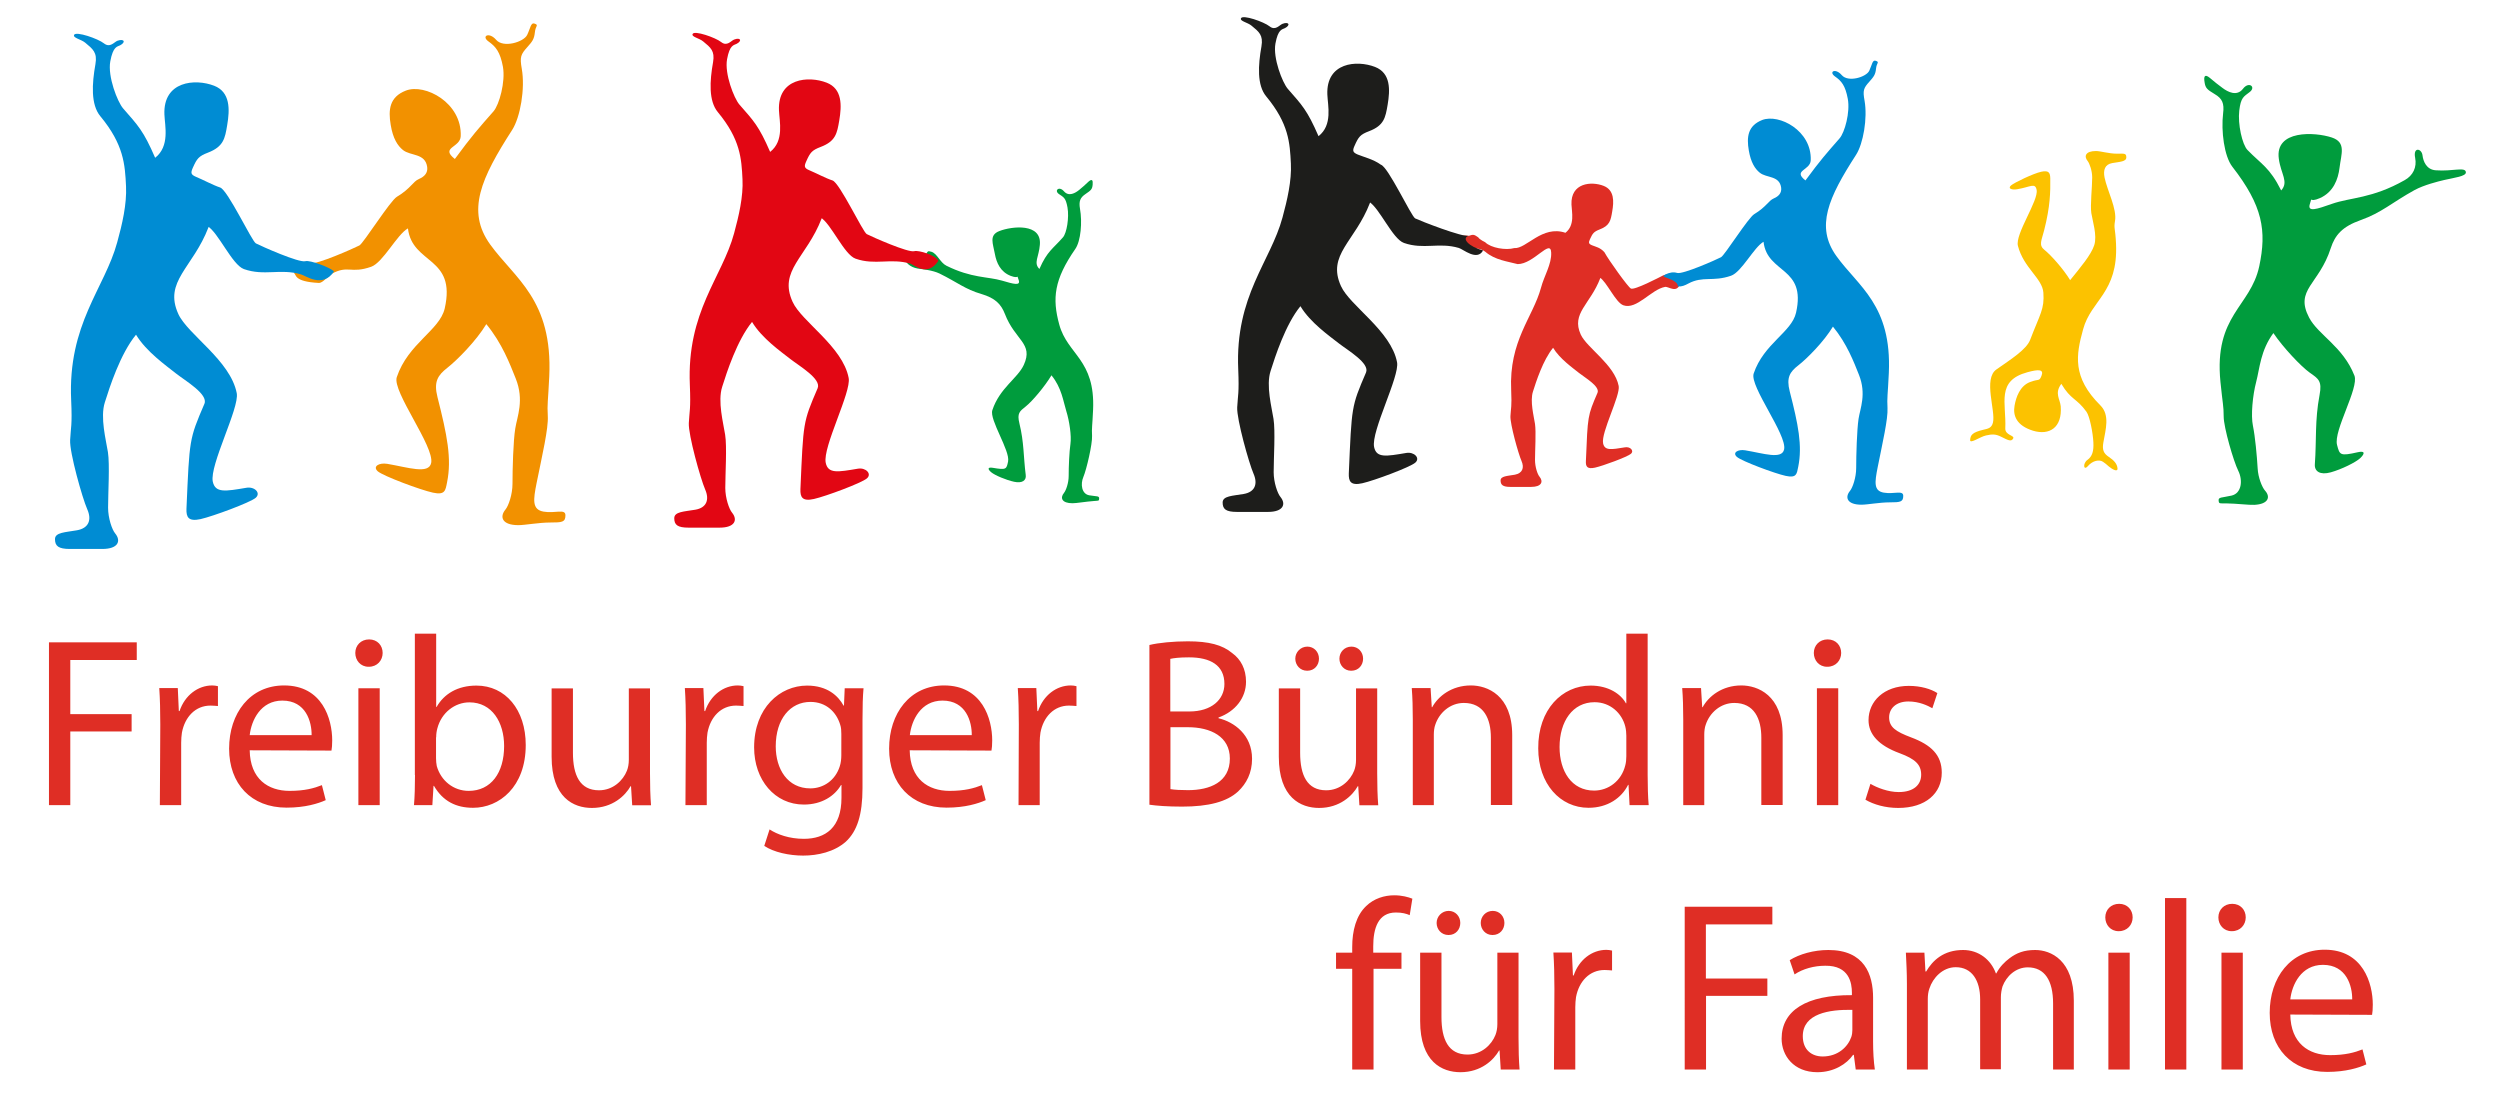 <?xml version="1.0" encoding="utf-8"?>
<!-- Generator: Adobe Illustrator 24.0.1, SVG Export Plug-In . SVG Version: 6.00 Build 0)  -->
<svg version="1.1" id="Ebene_1" xmlns="http://www.w3.org/2000/svg" xmlns:xlink="http://www.w3.org/1999/xlink" x="0px" y="0px"
	 viewBox="0 0 1700 755" style="enable-background:new 0 0 1700 755;" xml:space="preserve">
<style type="text/css">
	.st0{fill:#F29100;}
	.st1{fill:#008CD3;}
	.st2{fill:#009C3D;}
	.st3{fill:#DF2E25;}
	.st4{fill:#FCC200;}
	.st5{fill:#E20613;}
	.st6{fill:#1D1D1B;}
</style>
<g>
	<path class="st0" d="M203.3,181.1c3.3-1.5,4.4-3,7.4-2.1c4.3,1.3,30-10.2,33.7-12.1c2.8-1.5,20.9-30.4,25.5-33.1
		c9.4-5.6,10.8-10.3,15-12.1c3.8-1.6,6.1-4.2,5.6-8.1c-1.3-9.6-11.3-7.4-16.5-11.6c-3.6-2.9-6.8-7.8-8.3-17
		c-1.8-10.5-0.8-19.1,10.3-23.4c12.9-5,38.2,8.2,37.3,31c-0.3,7.9-14.2,7.5-4,15.5c11.7-15.9,16-20.7,26.3-32.4
		c3.9-4.5,8.2-20.1,6.4-30.3c-1.9-10.2-4.9-13.7-9.8-17.2c-5.1-3.6,0.3-6.8,5.2-1.1c4.9,5.7,18.8,1.5,21.1-3.4
		c2.3-4.8,2.4-8.7,5.2-7.6c2.8,1.1,0.4,1.4,0,6c-0.5,4.6-1.8,6.2-5.1,9.9c-4.5,5-5.2,6.7-3.8,14.7c2.4,13.5-1,33-6.5,41.6
		c-21.1,32.8-31.4,55.1-15,77.9c16.9,23.4,42.6,37.6,40.2,89.7c-0.8,17.2-1.5,18.6-1,27c0.5,8.4-3.8,26.7-7.6,45.5
		c-2.3,11.5-3.2,18.1,4.7,19.5c7.9,1.4,14.9-2.2,14.9,2.5c0,4.7-2.3,4.9-10.2,4.9c-7.9,0-17.2,1.8-21.8,1.8c-11,0-13-5.5-8.8-10.6
		c2.1-2.5,4.8-10.3,4.8-17.5c0-9.8,0.5-29.4,1.9-37.7c1.3-8.2,6.2-19.1,0.3-33.9c-4-10-9.3-24-20-37c-7,11.6-20,24.6-26.5,29.7
		c-6.5,5.1-9.4,9.4-6.7,20c6.5,25.6,9.8,41.7,6.5,57.9c-1.1,5.5-1.3,8.8-9.6,7c-8.4-1.8-33.8-11.3-37.5-14.5c-3.7-3.3,0.8-6,6.4-5.1
		c14.2,2.4,28.3,7.3,29.9-0.6c2.3-11.2-26.6-48.6-23.4-58.3c7.7-23,29.1-31.8,32.6-46.7c8.1-35.6-22.1-29.8-25-54.5
		c-0.4-3.4,3.1-1.8,0,0c-7.5,4.2-16.9,23.2-25,26.1c-14,4.9-15.5-1.3-26.7,4.7c-2.7,1.4-6,6.4-8.9,6.3c-17.3-0.9-15.1-5.7-16.9-6.7
		L203.3,181.1L203.3,181.1z"/>
	<path class="st1" d="M227.1,184.6c-2.1-2.6-16.4-7.9-19.4-7c-4.3,1.3-30-10.2-33.7-12.1c-2.8-1.5-19.1-36.3-24.3-38
		c-4.4-1.4-12.1-5.5-16.3-7.2c-3.8-1.6-3.8-2.8-2.2-6.4c2.7-6,3.9-7.7,10.2-10.1c10.6-4.1,11.6-9.6,13.1-18.8
		c1.8-10.5,2.2-22.4-8.9-26.7c-12.9-5-34.7-3.2-33.8,19.5c0.3,7.9,3.8,21.6-6.3,29.5c-8-18.5-11.6-21.9-21.8-33.6
		C79.9,69.3,73.1,52,75,41.7c1.9-10.2,4.7-9.9,6.7-10.9c4-2.1,2.8-4.7-1.8-3.1c-2.2,0.8-5,5.1-9.2,1.8c-4-3.2-19-8.4-20.3-5.8
		c-1,2.1,4.7,3,7.5,5.3c5.2,4.3,8.4,6.7,7,14.6c-2.4,13.5-3.2,27.5,3.3,35.4c16,19.3,16.8,32.9,17.5,47.6c0.6,12.2-2.6,25.9-6,38.2
		c-8.5,31.3-33.7,55.4-31.3,107.4c0.8,17.2-0.3,18.6-0.7,27c-0.5,8.4,8.3,39.5,11.6,47c3.3,7.4,1,13-7,14.4
		c-7.9,1.4-14.9,1.4-14.9,6c0,4.7,2.3,6.7,10.2,6.7c7.9,0,17.2,0,21.9,0c11,0,13-5.5,8.8-10.6c-2.1-2.5-4.8-10.3-4.8-17.5
		c0-9.8,1.2-29.4-0.1-37.7c-1.3-8.2-5.4-23.7-2.1-33.9c3.2-10.2,10.5-33,21.2-46c7,11.6,20.6,21.1,27.1,26.3
		c6.5,5.1,22.2,14.2,19.4,20.7c-10.4,24.3-10.1,23.7-12.2,71.4c-0.2,5.7,1.3,8.8,9.6,7c8.4-1.9,33.8-11.3,37.5-14.5
		c3.7-3.3-0.8-7.8-6.4-6.8c-14.2,2.4-21.1,3.7-22.8-4.2c-2.3-11.2,18.2-50.1,16.3-60.1c-4.3-22.3-33.3-39.9-39.7-53.8
		c-10.2-22.3,9.9-31.4,20.5-59.1c1.2-3.2-4-2.6-0.8-0.8c7.4,4.2,16.8,26.4,24.9,29.3c14,4.9,24.7-0.6,38.8,3.6
		C208,187.5,219.4,196.2,227.1,184.6L227.1,184.6z"/>
	<path class="st2" d="M706.8,182.9c5.3-12.2,9.3-13.8,16-21.5c2.6-2.9,4.3-13.5,3.1-20.3c-1.2-6.7-2.6-6.9-5.9-9.2
		c-3.3-2.4,0.2-5.6,3.5-1.8c3.3,3.8,7.7,1.2,10.4-1c3.3-2.7,2.8-2.4,6.3-5.6c2.4-2.1,3.1-1,2.8,2.1c-0.3,3.1-1.1,3.8-4.8,6.3
		c-3.7,2.5-4.7,4.9-3.8,10.1c1.6,8.9,0.6,21.8-3.2,27.3c-14.4,20.8-15.8,33.5-10.9,51.4c5.6,20.6,24.5,23.6,23,57.9
		c-0.5,11.3-1,12.2-0.7,17.8c0.3,5.5-3.8,23-5.9,27.9c-2.1,4.9-1.2,11.6,4,12.5c5.2,0.9,7,0.2,6.7,2.5c-0.1,1.4-0.4,1.1-3.7,1.4
		c-5.5,0.4-11.6,1.5-14.4,1.5c-7.2,0-8.6-3.6-5.8-7c1.4-1.7,3.2-6.8,3.2-11.5c0-6.4,0.4-16.3,1.2-21.8c0.8-5.4-0.7-15.6-2.8-22.3
		c-2.1-6.7-3.1-15.8-10.1-24.4c-4.6,7.7-13.2,17.8-17.4,21.1c-4.3,3.4-6.1,4.7-4.4,11.6c3.2,13,2.7,22.6,4.3,35.1
		c0.5,3.7-2.4,5.8-7.9,4.6c-5.5-1.2-13.1-4.4-15.6-6.5c-2.5-2.1-2.5-3.6,1.1-3c9.3,1.6,9.3,0.9,10.4-4.3
		c1.5-7.3-12.9-28.5-10.7-34.9c5-15.1,17.2-21.6,21.4-30.8c6.7-14.7-5.9-16.5-12.9-34.7c-2.6-6.6-6.5-10.7-16-13.5
		c-11-3.2-16.4-8-28.4-13.9c-4.8-2.3-11.5-2.9-14.9-3.4c-5.3-0.9-8.5-4.4-8.5-6.5c0-3,3.4,1.7,12.1,0.5c4.6-0.6,0.3-1.2,2.1-3.8
		c1.3-1.9,1-2.4,3.7-1.6c4,1.3,5.9,7.4,10.2,9.5c17.1,8.5,28.1,7.3,37.7,10.1c7.9,2.3,13.1,3.9,11.3-0.7c-1.6-4.1,1.1-0.1-5.3-2.5
		c-7-2.7-9.7-8.9-10.8-15c-1.2-6.9-4.2-12.7,3.1-15.5c8.5-3.3,28.9-5.6,27.5,9.4C706.5,174.6,702.6,178.8,706.8,182.9L706.8,182.9z"
		/>
	<path class="st3" d="M1142.8,191.7c-1.4-1.7-7.8-6.4-11.9-4.4c-2.6,1.3-19.5,10.2-21.9,8.9c-1.9-0.9-15.3-19.6-18-24.7
		c-2.9-3.2-5.7-3.6-8.4-4.7c-2.4-1-2.5-1.8-1.4-4.2c1.8-3.9,2.5-5,6.6-6.6c6.9-2.6,7.5-6.2,8.5-12.2c1.2-6.8,1.5-14.5-5.8-17.4
		c-8.4-3.3-22.5-2.1-21.9,12.7c0.2,5.1,2.5,14-4.1,19.2c-15.9-5.4-26.6,11.1-34.8,10.4c-5.6,1.6-15.8,0-19.8-4c0,0-3.7-1.7-4.7-3.3
		c-2.6-1.8-3.3-2.2-6.2-1.1c-1.4,0.5-1.1,0.5,2.2,1.3c-2.6-2.1-8-1.7-8.8,0c-0.6,1.4,2.1,5.5,4,7c7.5,0.4,10.1,0,13.6,2.6
		c6.6,5.7,15.4,6.6,22,8.4c11,0,22.4-17.5,22.8-7.9c0.4,7.9-4.8,15.9-6.9,23.9c-5.5,20.3-21.9,36-20.3,69.8
		c0.5,11.2-0.2,12.1-0.5,17.5c-0.3,5.4,5.4,25.7,7.5,30.5c2.1,4.8,0.6,8.4-4.5,9.4c-5.1,0.9-9.7,0.9-9.7,3.9c0,3,1.5,4.4,6.6,4.4
		c5.1,0,11.2,0,14.2,0c7.1,0,8.4-3.6,5.7-6.9c-1.4-1.6-3.1-6.7-3.1-11.4c0-6.3,0.8-19.1,0-24.5c-0.8-5.3-3.5-15.4-1.4-22
		c2.1-6.6,6.8-21.4,13.7-29.8c4.5,7.5,13.4,13.7,17.6,17.1c4.2,3.3,14.4,9.2,12.6,13.5c-6.8,15.8-6.6,15.4-7.9,46.4
		c-0.2,3.7,0.8,5.7,6.2,4.5c5.4-1.2,22-7.3,24.4-9.4c2.4-2.1-0.5-5.1-4.1-4.4c-9.2,1.5-13.7,2.4-14.8-2.7
		c-1.5-7.3,11.8-32.5,10.6-39c-2.8-14.5-21.6-25.9-25.8-35c-6.6-14.5,6.4-20.4,13.3-38.4c0.8-2.1-2.6-1.7-0.5-0.5
		c4.8,2.8,10.9,17.2,16.2,19c9.1,3.2,18.9-10.8,28.3-12.5C1134.7,194.6,1140.8,200.4,1142.8,191.7L1142.8,191.7z"/>
	<path class="st1" d="M1132.5,186.6c2.9-1.3,5.3-1.8,8-1c3.8,1.1,26.6-9,29.8-10.7c2.5-1.3,18.5-26.9,22.6-29.3
		c8.3-5,9.6-9.1,13.3-10.7c3.3-1.4,5.4-3.7,5-7.2c-1.1-8.5-10-6.5-14.6-10.3c-3.2-2.6-6-6.9-7.4-15c-1.6-9.3-0.7-16.9,9.1-20.8
		c11.4-4.4,33.8,7.2,33,27.4c-0.3,7-12.5,6.7-3.6,13.7c10.4-14.1,14.2-18.3,23.2-28.6c3.5-4,7.3-17.8,5.6-26.9
		c-1.7-9.1-4.3-12.1-8.7-15.2c-4.5-3.2,0.2-6,4.6-0.9c4.4,5.1,16.7,1.3,18.7-3c2-4.3,2.1-7.7,4.6-6.7c2.5,1,0.4,1.2,0,5.3
		c-0.4,4.1-1.6,5.5-4.5,8.8c-4,4.4-4.6,6-3.3,13c2.1,11.9-0.9,29.2-5.8,36.8c-18.7,29-27.8,48.8-13.3,68.9
		c14.9,20.7,37.7,33.3,35.6,79.4c-0.7,15.2-1.3,16.5-0.9,23.9c0.4,7.4-3.4,23.7-6.7,40.3c-2,10.2-2.8,16,4.2,17.2
		c7,1.2,13.2-1.9,13.2,2.2c0,4.1-2,4.4-9.1,4.4c-7,0-15.2,1.6-19.3,1.6c-9.7,0-11.5-4.9-7.8-9.4c1.8-2.2,4.2-9.1,4.2-15.5
		c0-8.6,0.5-26,1.6-33.4c1.1-7.2,5.5-16.9,0.3-30c-3.5-8.8-8.2-21.2-17.7-32.8c-6.2,10.3-17.7,21.8-23.5,26.3
		c-5.8,4.5-8.3,8.3-5.9,17.7c5.8,22.6,8.7,36.9,5.8,51.3c-1,4.9-1.1,7.8-8.5,6.2c-7.4-1.6-29.9-10-33.2-12.9
		c-3.3-2.9,0.7-5.3,5.6-4.5c12.6,2.1,25,6.4,26.5-0.6c2.1-9.9-23.6-43-20.7-51.6c6.8-20.3,25.8-28.1,28.8-41.3
		c7.2-31.5-19.6-26.4-22.1-48.3c-0.4-3,2.8-1.6,0,0c-6.6,3.8-14.9,20.6-22.1,23.1c-12.4,4.3-19.1,0-29,5.3c-2.4,1.3-4.5,2.2-7.1,2
		c-0.2-4.7-9.3-5.7-9.9-7.1L1132.5,186.6L1132.5,186.6z"/>
	<path class="st4" d="M1401.7,261c6.5,11,10.3,9.6,17.1,19c2.2,3.1,4.4,14.3,4.7,20.9c0.3,5.9-0.8,9.5-4,11.8
		c-3.3,2.3-2.8,7.8,0.3,4.2c3.2-3.7,7.7-4.6,10.2-2.9c1.9,1.3,1.8,1.3,4,3.2c2.4,2,6.2,4.1,5.9,1.2c-0.3-3-2.3-5.3-5.9-7.7
		c-3.6-2.4-4.6-4.8-3.7-9.9c1.5-8.7,4.6-18.6-2.1-25.2c-19.2-19.1-16.5-34.2-11.7-51.6c5.4-20.1,23.9-24.8,22.4-58.2
		c-0.5-11-1.6-10.2-0.7-15.5c1.5-8.1-5.3-20.7-7.1-29.6c-1-5.1,0.2-8.9,5.2-9.8c5.1-0.9,9.6-0.9,9.6-3.9c0-3-1.5-2.5-6.6-2.5
		c-5.1,0-11.1-1.8-14-1.8c-7.1,0-8.4,3.5-5.7,6.8c1.3,1.6,3.1,6.6,3.1,11.2c0,6.3-1.4,18.9-0.6,24.2c0.8,5.2,4.1,15.2,2,21.8
		c-2.1,6.6-9.6,15.4-16.4,23.8c-4.5-7.5-13.2-17.2-17.4-20.5c-4.2-3.3-2-6.5-0.3-13.3c4.2-16.4,4.3-26.2,4.2-35.4
		c-0.1-3.6-0.8-5.7-6.2-4.5c-5.4,1.2-18.1,7.3-20.5,9.3c-2.4,2.1,0.5,3.2,4.1,2.6c9.1-1.5,12.3-4.7,13.3,0.4
		c1.5,7.2-14.8,30.1-12.7,38.1c3.9,15.1,16.6,22,17.3,31.8c0.8,11.3-2.2,14.3-9,32.1c-2.5,6.5-12.6,12.9-22.9,20.1
		c-9.2,6.4-0.4,28.2-2.4,36.2c-0.9,3.6-3.2,4.1-6.4,4.8c-7.6,1.8-8.9,3.6-9.1,7c-0.2,2.9,6.7-2.2,10.8-3.1c4.4-1,6.7-0.9,10.3,0.9
		c4.5,2.2,6.9,3.7,8.2,1.1c1-2.1-5.6-2.1-5.4-6.8c0.8-17.2-6.4-32.4,15.1-38.2c7.7-2.1,11.3-2,9.5,2.5c-1.6,4-1.6,1.8-7.8,4.2
		c-6.8,2.6-9.5,10.2-10.5,16.1c-1.2,6.7,1.3,13.5,12.6,17c11,3.3,19.9-2,18.8-16.6C1400.8,271.2,1396.9,267.5,1401.7,261L1401.7,261
		z"/>
	<path class="st2" d="M1551.2,129.5c-7.9-15.8-13.4-17.7-22.9-27.5c-3.6-3.7-6.7-17.7-5.6-26.8c1.1-9.1,3-9.4,7.2-12.7
		c4.3-3.4-0.7-7.4-4.7-2.1c-4.1,5.3-10.2,2.2-13.9-0.6c-4.5-3.3-3.9-3-8.7-6.9c-3.3-2.7-4.2-1.1-3.5,3c0.6,4.1,1.8,5,6.9,8.1
		c5.1,3,6.6,6.2,5.7,13.2c-1.4,11.9,0.7,29,6.3,36.2c20.7,26.6,23.4,43.5,18.3,67.6c-5.9,27.8-30.9,33.2-26.4,78.7
		c1.5,15,2.2,16.2,2.2,23.6c0,7.3,6.7,30.4,9.9,36.8c3.2,6.4,2.4,15.3-4.5,16.9c-6.9,1.6-9.3,0.8-8.8,3.8c0.3,1.8,0.7,1.5,5,1.5
		c7.4,0.1,15.6,1.2,19.3,1c9.6-0.5,11.1-5.4,7.2-9.7c-1.9-2.1-4.7-8.8-5-15.1c-0.5-8.6-1.7-21.6-3.2-28.9
		c-1.5-7.1-0.2-20.8,2.2-29.9c2.4-9.1,2.9-21.3,11.7-33.2c6.7,9.9,18.8,22.7,24.7,26.9c6,4.2,8.5,5.7,6.7,15.2
		c-3.3,17.5-2,30.3-3.2,47c-0.4,5,3.6,7.6,10.8,5.6c7.2-2,17.1-6.8,20.2-9.8c3.1-3,3.1-5-1.7-3.9c-12.3,2.8-12.4,1.9-14.2-4.9
		c-2.6-9.7,15.1-38.9,11.8-47.2c-7.8-19.8-24.5-27.5-30.8-39.4c-10-19.1,6.7-22.4,14.7-47.2c2.9-9,7.9-14.7,20.3-19.1
		c14.4-5.1,21.2-11.9,36.8-20.5c6.3-3.4,15.8-5.8,20.1-6.8c7-1.6,14.8-2.5,14.7-5.2c-0.2-4-8.8-0.5-20.6-1.4
		c-6.2-0.5-8.4-6-8.9-10.2c-0.6-4.7-6.5-5.9-5,1.7c1.3,6.5-1.5,12.1-7.1,15.2c-22.2,12.6-36.9,11.7-49.4,16.1
		c-10.3,3.6-17.2,6.1-15-0.2c1.9-5.6-1.4-0.1,6.8-3.7c9.1-4.1,12.3-12.6,13.3-20.7c1.1-9.3,4.7-17.2-5.3-20.5
		c-11.5-3.8-38.8-5.3-36,14.5C1551,118.4,1556.5,123.7,1551.2,129.5L1551.2,129.5z"/>
	<path class="st5" d="M638.1,177.4c-1.3-3.7-13.6-7.5-16.4-6.6c-4.1,1.2-28.8-9.8-32.3-11.6c-2.7-1.4-18.4-34.9-23.3-36.5
		c-4.2-1.3-11.6-5.2-15.7-6.9c-3.6-1.5-3.7-2.7-2.1-6.2c2.6-5.8,3.7-7.4,9.8-9.7c10.2-3.9,11.1-9.2,12.6-18
		c1.7-10.1,2.2-21.5-8.6-25.7c-12.4-4.8-33.3-3.1-32.4,18.8c0.3,7.6,3.7,20.7-6,28.3c-7.7-17.7-11.1-21-20.9-32.2
		c-3.7-4.3-10.2-21-8.4-30.8c1.8-9.8,4.5-9.5,6.5-10.5c3.9-2,2.7-4.6-1.7-2.9c-2.1,0.8-4.8,4.9-8.8,1.7c-3.9-3.1-18.3-8.1-19.4-5.5
		c-1,2,4.5,2.8,7.2,5.1c5,4.1,8,6.4,6.7,14c-2.3,12.9-3.1,26.4,3.2,34c15.4,18.6,16.1,31.6,16.8,45.7c0.6,11.7-2.5,24.9-5.7,36.7
		c-8.1,30-32.3,53.2-30.1,103.2c0.7,16.5-0.3,17.9-0.7,25.9c-0.4,8,8,38,11.1,45.1c3.1,7.1,0.9,12.5-6.7,13.8
		c-7.6,1.3-14.3,1.3-14.3,5.8c0,4.5,2.2,6.4,9.8,6.4c7.6,0,16.5,0,21,0c10.5,0,12.5-5.3,8.5-10.2c-2-2.4-4.6-9.9-4.6-16.8
		c0-9.4,1.2-28.2-0.1-36.2c-1.2-7.8-5.2-22.7-2-32.6c3.1-9.8,10.1-31.6,20.3-44.1c6.7,11.2,19.8,20.3,26,25.2
		c6.3,4.9,21.3,13.6,18.6,19.9c-10,23.3-9.7,22.7-11.7,68.6c-0.2,5.4,1.2,8.5,9.2,6.7c8-1.8,32.5-10.9,36-14
		c3.6-3.1-0.8-7.5-6.1-6.6c-13.6,2.3-20.3,3.6-21.9-4c-2.2-10.7,17.5-48.1,15.6-57.7c-4.1-21.4-32-38.3-38.1-51.7
		c-9.8-21.4,9.5-30.2,19.7-56.7c1.2-3.1-3.8-2.5-0.8-0.8c7.2,4.1,16.1,25.4,23.9,28.1c13.4,4.7,23.7-0.6,37.3,3.4
		C621.9,180.3,630.7,188.5,638.1,177.4L638.1,177.4z"/>
	<path class="st6" d="M1008.5,170.3c-9.9-2.6-15-8.4-9.7-10c-4.1,1.2-33-10.1-36.5-11.8C959.6,147,944,113.5,939,112
		c-5.1-3.7-11.6-5.2-15.7-6.9c-3.6-1.5-3.7-2.7-2.1-6.2c2.6-5.8,3.7-7.4,9.8-9.7c10.2-3.9,11.1-9.2,12.6-18
		c1.7-10.1,2.2-21.5-8.6-25.7c-12.4-4.8-33.3-3.1-32.4,18.8c0.3,7.6,3.7,20.7-6,28.3c-7.7-17.7-11.1-21-20.9-32.2
		c-3.7-4.3-10.2-21-8.4-30.8c1.8-9.8,4.5-9.5,6.5-10.5c3.9-2,2.7-4.6-1.7-2.9c-2.1,0.8-4.8,4.9-8.8,1.7c-3.9-3.1-18.3-8.1-19.4-5.5
		c-1,2,4.5,2.8,7.2,5.1c5,4.1,8,6.4,6.7,14c-2.3,12.9-3.1,26.4,3.2,34c15.4,18.6,16.1,31.6,16.8,45.7c0.6,11.7-2.5,24.9-5.7,36.7
		c-8.1,30-32.3,53.2-30.1,103.2c0.7,16.5-0.3,17.9-0.7,25.9c-0.4,8,8,38,11.1,45.1c3.1,7.1,0.9,12.5-6.7,13.8
		c-7.6,1.3-14.3,1.3-14.3,5.8c0,4.5,2.2,6.4,9.8,6.4c7.6,0,16.5,0,21,0c10.5,0,12.5-5.3,8.5-10.2c-2-2.4-4.6-9.9-4.6-16.8
		c0-9.4,1.2-28.2-0.1-36.2c-1.2-7.8-5.2-22.7-2-32.6c3.1-9.8,10.1-31.6,20.3-44.1c6.7,11.2,19.8,20.3,26,25.2
		c6.3,4.9,21.3,13.6,18.6,19.9c-10,23.3-9.7,22.7-11.7,68.6c-0.2,5.4,1.2,8.5,9.2,6.7c8-1.8,32.5-10.9,36-14
		c3.6-3.1-0.8-7.5-6.1-6.6c-13.6,2.3-20.3,3.6-21.9-4c-2.2-10.7,17.5-48.1,15.6-57.7c-4.1-21.4-32-38.3-38.1-51.7
		c-9.8-21.4,9.5-30.2,19.7-56.7c1.2-3.1-3.8-2.5-0.8-0.8c7.2,4.1,16.1,25.4,23.9,28.1c13.4,4.7,23.7-0.6,37.3,3.4
		C994.9,169.4,1004.4,177.8,1008.5,170.3L1008.5,170.3z"/>
	<path class="st3" d="M934,727.3v-68.5h19v-11h-19.2v-4.3c0-12.2,3.3-23,15.4-23c4.3,0,7.1,0.8,9.4,1.8l1.8-11.2
		c-2.8-1.1-7.1-2.3-12.3-2.3c-6.6,0-13.8,2.1-19.2,7.4c-6.7,6.4-9.4,16.6-9.4,27.8v3.8h-11v11h11v68.5H934L934,727.3z M985.1,635.8
		c4.8,0,7.9-3.8,7.9-8.2c0-4.6-3.4-8.2-7.9-8.2c-4.6,0-8.2,3.8-8.2,8.2c0,4.4,3.3,8.2,8,8.2H985.1L985.1,635.8z M1015,635.8
		c4.9,0,8-3.8,8-8.2c0-4.6-3.4-8.2-7.9-8.2c-4.8,0-8.2,3.8-8.2,8.2c0,4.4,3.3,8.2,7.9,8.2H1015L1015,635.8z M1032.7,647.8h-14.5
		v48.6c0,2.8-0.5,5.4-1.3,7.4c-2.6,6.6-9.4,13.3-19,13.3c-13,0-17.7-10.3-17.7-25.5v-43.8h-14.5v46.5c0,27.8,14.9,34.8,27.4,34.8
		c14.1,0,22.7-8.4,26.3-14.8h0.3l0.8,13h12.8c-0.5-6.2-0.7-13.5-0.7-21.7V647.8L1032.7,647.8z M1056.7,727.3h14.5v-42.4
		c0-2.5,0.2-4.8,0.5-6.9c2-10.7,9.2-18.4,19.4-18.4c2,0,3.4,0.2,5.1,0.3v-13.5c-1.3-0.3-2.5-0.5-3.9-0.5c-9.7,0-18.6,6.7-22.2,17.4
		h-0.5l-0.7-15.6h-12.6c0.5,7.4,0.7,15.4,0.7,24.8L1056.7,727.3L1056.7,727.3z M1145.6,727.3h14.5v-50.1h41.7v-11.8H1160v-36.8h45.2
		v-12h-59.6V727.3L1145.6,727.3z M1273.7,678.5c0-15.9-5.9-32.5-30.4-32.5c-10,0-19.7,2.8-26.3,6.9l3.3,9.7
		c5.6-3.8,13.3-5.9,20.9-5.9c16.3-0.2,18.1,11.8,18.1,18.4v1.6c-30.7-0.2-47.8,10.3-47.8,29.6c0,11.5,8.2,22.8,24.3,22.8
		c11.3,0,20-5.6,24.3-11.8h0.5l1.3,10h13c-0.8-5.4-1.2-12.2-1.2-19V678.5L1273.7,678.5z M1259.6,700.5c0,1.5-0.2,3.1-0.7,4.6
		c-2.3,6.7-9,13.3-19.5,13.3c-7.2,0-13.5-4.3-13.5-13.8c0-15.4,17.9-18.2,33.7-17.9V700.5L1259.6,700.5z M1296.8,727.3h14.1v-48
		c0-2.5,0.3-4.9,1.1-7.1c2.3-7.2,9-14.5,17.9-14.5c11,0,16.6,9,16.6,21.8v47.6h14.1V678c0-2.5,0.5-5.1,1.1-7.2
		c2.6-6.9,8.9-13,17.2-13c11.5,0,17.2,9,17.2,24.5v45h14.1v-46.8c0-27.6-15.6-34.5-26.3-34.5c-7.6,0-12.6,2-17.4,5.6
		c-3.3,2.5-6.6,5.7-9,10.3h-0.3c-3.4-9.4-11.7-15.9-22.3-15.9c-13.3,0-20.7,7.1-25.1,14.6h-0.5l-0.7-12.8h-12.6
		c0.3,6.6,0.7,13.1,0.7,21.5V727.3L1296.8,727.3z M1448.2,727.3v-79.5h-14.5v79.5H1448.2L1448.2,727.3z M1440.8,633.2
		c5.7,0,9.4-4.3,9.4-9.4c0-5.1-3.6-9.2-9.2-9.2s-9.4,4.1-9.4,9.2c0,5.1,3.6,9.4,9,9.4H1440.8L1440.8,633.2z M1472.2,727.3h14.5
		V610.7h-14.5V727.3L1472.2,727.3z M1525.1,727.3v-79.5h-14.5v79.5H1525.1L1525.1,727.3z M1517.7,633.2c5.7,0,9.4-4.3,9.4-9.4
		c0-5.1-3.6-9.2-9.2-9.2c-5.6,0-9.4,4.1-9.4,9.2c0,5.1,3.6,9.4,9,9.4H1517.7L1517.7,633.2z M1613,690.1c0.3-1.6,0.5-3.9,0.5-6.9
		c0-14.6-6.7-37.4-32.7-37.4c-23.2,0-37.4,18.9-37.4,43c0,23.8,14.8,40.1,39.1,40.1c12.6,0,21.5-2.8,26.6-5.1l-2.6-10.2
		c-5.3,2.1-11.7,3.9-22,3.9c-14.5,0-26.8-8-27.1-27.6L1613,690.1L1613,690.1z M1557.4,679.6c1.1-10,7.4-23.5,22.2-23.5
		c16.1,0,20,14.5,19.9,23.5H1557.4L1557.4,679.6z"/>
	<path class="st3" d="M33.3,547.5h14.5v-50.1h41.7v-11.8H47.8v-36.8h45.2v-12H33.3V547.5L33.3,547.5z M108.7,547.5h14.5v-42.4
		c0-2.5,0.2-4.8,0.5-6.9c2-10.7,9.2-18.4,19.4-18.4c2,0,3.4,0.2,5.1,0.3v-13.5c-1.3-0.3-2.5-0.5-3.9-0.5c-9.7,0-18.6,6.7-22.2,17.4
		h-0.5l-0.7-15.6h-12.6c0.5,7.4,0.7,15.4,0.7,24.8L108.7,547.5L108.7,547.5z M225.4,510.4c0.3-1.6,0.5-3.9,0.5-6.9
		c0-14.6-6.7-37.4-32.7-37.4c-23.2,0-37.4,18.9-37.4,43c0,23.8,14.8,40.1,39.1,40.1c12.6,0,21.5-2.8,26.6-5.1l-2.6-10.2
		c-5.3,2.1-11.7,3.9-22,3.9c-14.5,0-26.8-8-27.1-27.6L225.4,510.4L225.4,510.4z M169.8,499.9c1.1-10,7.4-23.5,22.2-23.5
		c16.1,0,20,14.5,19.9,23.5H169.8L169.8,499.9z M258.2,547.5v-79.5h-14.5v79.5H258.2L258.2,547.5z M250.8,453.4
		c5.7,0,9.4-4.3,9.4-9.4c0-5.1-3.6-9.2-9.2-9.2c-5.6,0-9.4,4.1-9.4,9.2c0,5.1,3.6,9.4,9,9.4H250.8L250.8,453.4z M282.2,527
		c0,7.1-0.2,15.1-0.7,20.5H294l0.8-13.1h0.3c6.1,10.5,15.1,14.9,26.6,14.9c17.7,0,35.8-14.1,35.8-42.7c0-24-13.8-40.4-33.5-40.4
		c-12.8,0-22,5.6-27.1,14.5h-0.3v-49.8h-14.5V527L282.2,527z M296.6,501.4c0-2.3,0.3-4.3,0.8-6.1c2.8-10.8,12-17.7,21.8-17.7
		c15.4,0,23.6,13.6,23.6,29.7c0,18.2-8.9,30.5-24.1,30.5c-10.3,0-18.9-6.9-21.7-16.9c-0.3-1.6-0.5-3.4-0.5-5.3V501.4L296.6,501.4z
		 M442.1,468.1h-14.5v48.6c0,2.8-0.5,5.4-1.3,7.4c-2.6,6.6-9.4,13.3-19,13.3c-13,0-17.7-10.3-17.7-25.5v-43.8h-14.5v46.5
		c0,27.8,14.9,34.8,27.4,34.8c14.1,0,22.7-8.4,26.3-14.8h0.3l0.8,13h12.8c-0.5-6.2-0.7-13.5-0.7-21.7V468.1L442.1,468.1z
		 M466.1,547.5h14.5v-42.4c0-2.5,0.2-4.8,0.5-6.9c2-10.7,9.2-18.4,19.4-18.4c2,0,3.4,0.2,5.1,0.3v-13.5c-1.3-0.3-2.5-0.5-3.9-0.5
		c-9.7,0-18.6,6.7-22.2,17.4h-0.5l-0.7-15.6h-12.6c0.5,7.4,0.7,15.4,0.7,24.8L466.1,547.5L466.1,547.5z M586.5,489.7
		c0-9.7,0.2-16.1,0.7-21.7h-12.8l-0.5,11.8h-0.3c-3.6-6.6-11-13.6-24.8-13.6c-18.4,0-36,15.1-36,42c0,22.2,14.1,38.9,33.8,38.9
		c12.3,0,21-5.9,25.3-13.3h0.3v8.7c0,20.2-10.8,27.9-25.6,27.9c-9.9,0-18.1-3-23.3-6.4l-3.6,11.2c6.4,4.3,16.9,6.6,26.4,6.6
		c10,0,21.2-2.5,29.1-9.5c7.6-7.1,11.3-18.1,11.3-36.5V489.7L586.5,489.7z M572.1,513.5c0,2.6-0.3,5.4-1.1,7.7
		c-3,9.4-11,14.9-20,14.9c-15.4,0-23.5-13.1-23.5-28.6c0-18.6,9.9-30.2,23.6-30.2c10.7,0,17.6,6.9,20.2,15.4c0.7,2,0.8,4.1,0.8,6.4
		V513.5L572.1,513.5z M674.2,510.4c0.3-1.6,0.5-3.9,0.5-6.9c0-14.6-6.7-37.4-32.7-37.4c-23.2,0-37.4,18.9-37.4,43
		c0,23.8,14.8,40.1,39.1,40.1c12.6,0,21.5-2.8,26.6-5.1l-2.6-10.2c-5.3,2.1-11.7,3.9-22,3.9c-14.5,0-26.8-8-27.1-27.6L674.2,510.4
		L674.2,510.4z M618.7,499.9c1.1-10,7.4-23.5,22.2-23.5c16.1,0,20,14.5,19.9,23.5H618.7L618.7,499.9z M692.6,547.5H707v-42.4
		c0-2.5,0.2-4.8,0.5-6.9c2-10.7,9.2-18.4,19.4-18.4c2,0,3.4,0.2,5.1,0.3v-13.5c-1.3-0.3-2.5-0.5-3.9-0.5c-9.7,0-18.6,6.7-22.2,17.4
		h-0.5l-0.7-15.6h-12.6c0.5,7.4,0.7,15.4,0.7,24.8L692.6,547.5L692.6,547.5z M781.6,547.2c4.8,0.7,12.3,1.3,22.2,1.3
		c18.1,0,30.5-3.3,38.1-10.3c5.7-5.4,9.5-12.6,9.5-22.2c0-16.4-12.3-25.1-22.8-27.6v-0.5c11.5-4.1,18.7-13.5,18.7-24.3
		c0-8.7-3.6-15.3-9.4-19.5c-6.7-5.6-15.9-8-30.2-8c-9.9,0-19.9,1-26.1,2.5V547.2L781.6,547.2z M795.9,448c2.3-0.5,6.1-1,12.6-1
		c14.5,0,24.1,5.3,24.1,18.1c0,10.7-8.9,18.7-23.8,18.7h-13V448L795.9,448z M795.9,494.5h11.8c15.6,0,28.6,6.4,28.6,21.3
		c0,16.1-13.6,21.5-28.4,21.5c-5.1,0-9-0.2-12-0.7V494.5L795.9,494.5z M889,456.1c4.8,0,7.9-3.8,7.9-8.2c0-4.6-3.4-8.2-7.9-8.2
		c-4.6,0-8.2,3.8-8.2,8.2c0,4.4,3.3,8.2,8,8.2H889L889,456.1z M918.9,456.1c4.9,0,8-3.8,8-8.2c0-4.6-3.4-8.2-7.9-8.2
		c-4.8,0-8.2,3.8-8.2,8.2c0,4.4,3.3,8.2,7.9,8.2H918.9L918.9,456.1z M936.6,468.1h-14.5v48.6c0,2.8-0.5,5.4-1.3,7.4
		c-2.6,6.6-9.4,13.3-19,13.3c-13,0-17.7-10.3-17.7-25.5v-43.8h-14.5v46.5c0,27.8,14.9,34.8,27.4,34.8c14.1,0,22.7-8.4,26.3-14.8h0.3
		l0.8,13h12.8c-0.5-6.2-0.7-13.5-0.7-21.7V468.1L936.6,468.1z M960.6,547.5H975v-48c0-2.3,0.3-4.9,1-6.7c2.6-8,10-14.8,19.4-14.8
		c13.6,0,18.4,10.8,18.4,23.6v45.8h14.5v-47.5c0-27.3-17.1-33.8-28.1-33.8c-13.1,0-22.3,7.4-26.3,14.8h-0.3l-0.8-13h-12.8
		c0.5,6.6,0.7,13.1,0.7,21.5V547.5L960.6,547.5z M1105.9,430.9v47.3h-0.3c-3.4-6.2-11.7-12-24-12c-19.2,0-35.8,16.1-35.6,42.7
		c0,24.1,14.9,40.4,34.2,40.4c13,0,22.5-6.7,26.9-15.6h0.3l0.7,13.8h13c-0.5-5.4-0.7-13.5-0.7-20.5v-96.1H1105.9L1105.9,430.9z
		 M1105.9,514.2c0,2.3-0.2,4.3-0.7,6.2c-2.6,10.7-11.5,17.2-21.2,17.2c-15.4,0-23.5-13.3-23.5-29.6c0-17.4,8.9-30.5,23.8-30.5
		c10.8,0,18.7,7.6,20.9,16.6c0.5,2,0.7,4.3,0.7,6.2V514.2L1105.9,514.2z M1144.4,547.5h14.5v-48c0-2.3,0.3-4.9,1-6.7
		c2.6-8,10-14.8,19.4-14.8c13.6,0,18.4,10.8,18.4,23.6v45.8h14.5v-47.5c0-27.3-17.1-33.8-28.1-33.8c-13.1,0-22.3,7.4-26.3,14.8h-0.3
		l-0.8-13h-12.8c0.5,6.6,0.7,13.1,0.7,21.5V547.5L1144.4,547.5z M1250,547.5v-79.5h-14.5v79.5H1250L1250,547.5z M1242.6,453.4
		c5.7,0,9.4-4.3,9.4-9.4c0-5.1-3.6-9.2-9.2-9.2s-9.4,4.1-9.4,9.2c0,5.1,3.6,9.4,9,9.4H1242.6L1242.6,453.4z M1268.5,543.8
		c5.6,3.3,13.6,5.6,22.3,5.6c18.6,0,29.6-9.9,29.6-24c0-12-7.2-18.9-20.9-24c-10.3-3.9-14.9-6.9-14.9-13.6c0-5.9,4.6-10.8,13.1-10.8
		c7.4,0,13.1,2.8,16.3,4.6l3.4-10.3c-4.3-2.8-11.3-4.9-19.4-4.9c-16.9,0-27.4,10.5-27.4,23.3c0,9.5,6.7,17.2,21.2,22.5
		c10.5,3.9,14.6,7.7,14.6,14.6c0,6.7-4.9,11.8-15.3,11.8c-7.2,0-14.8-3-19.2-5.6L1268.5,543.8L1268.5,543.8z"/>
</g>
</svg>
